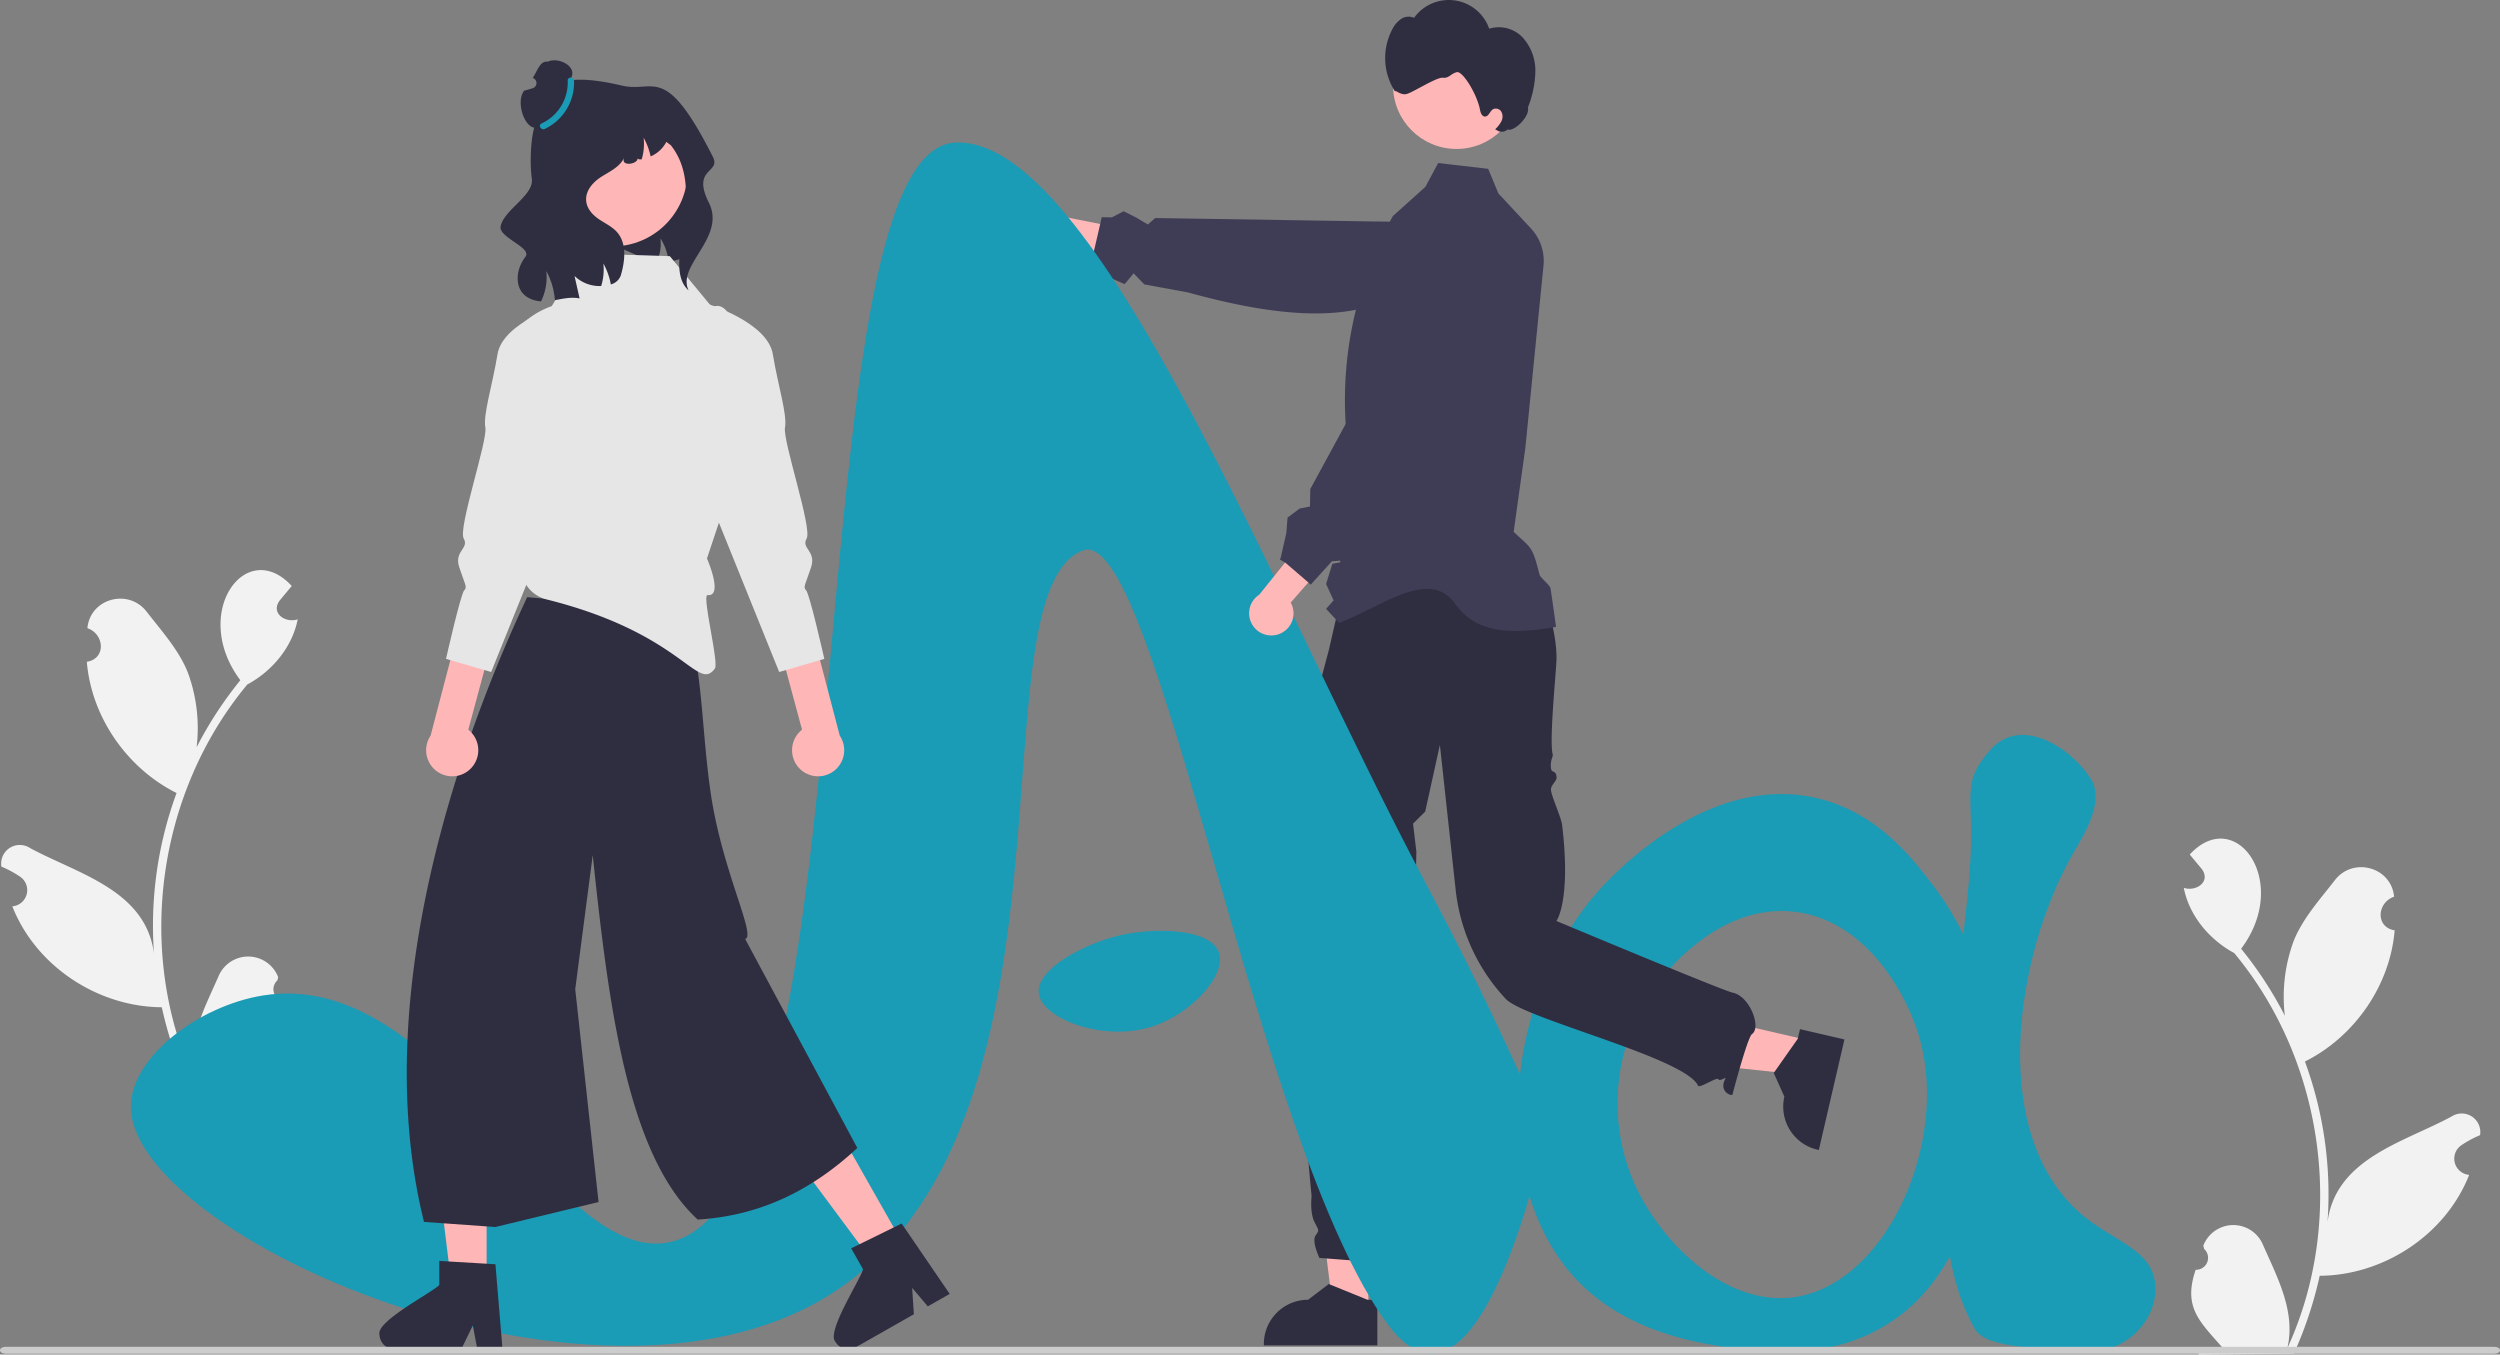 <svg xmlns="http://www.w3.org/2000/svg" data-name="Layer 1" viewBox="0 0 744.807 403.554"><rect x="0" y="0" width="744.807" height="403.554" fill="#808080" stroke="none"/><path fill="#1a9bb6" d="M575.693 263.495c-6.06-7.918-16.558-21.634-34.613-25.758-34.017-7.772-63.246 25.724-66.006 28.978-27.524 32.462-31.786 88.612-4.024 115.913 14.229 13.993 33.565 17.157 41.857 18.514 9.741 1.594 32.402 5.301 51.517-8.05 10.264-7.168 15.187-16.24 18.514-22.538 15.607-29.55 17.631-74.557-7.245-107.059ZM533.44 386.583c-19.942 2.06-38.84-16.653-46.604-34.177a59.499 59.499 0 0 1 8.285-61.102c2.88-3.49 18.194-22.053 39.355-19.678 20.812 2.337 33.205 23.345 37.283 37.284 9.233 31.56-10.16 74.764-38.319 77.673Z"/><path fill="#ffb6b6" d="M407.676 390.653h-10.487l-4.989-40.451h15.478l-.002 40.451z"/><path fill="#2f2e41" d="m407.396 387.228-11.197-4.555-.32-.131-6.183 4.686a13.164 13.164 0 0 0-13.162 13.162v.427h33.813v-13.59Z"/><path fill="#ffb6b6" d="m538.995 309.986-2.366 10.217-40.534-4.262 3.491-15.08 39.409 9.125z"/><path fill="#2f2e41" d="m536.261 306.605-.608 2.61-.062.269-6.943 9.875-.211.294 3.166 7.079a13.155 13.155 0 0 0 9.857 15.786l.412.095 7.63-32.938ZM400.563 173.232l57.829 2.024.403-.586s4.932 11.51 4.932 21.375c0 3.28-2.281 24.734-1.121 28.792.144.505-.848 1.742-.523 4.093.211 1.525 1.376.352 1.644 2.466.192 1.518-1.859 2.355-1.644 4.11.234 1.919 3.056 8.13 3.31 10.264 2.703 22.712-1.697 28.614-1.697 28.614s49.458 20.724 52.517 21.353c5.133 1.056 8.6 10.39 5.754 12.332-1.354.924-5.863 18.143-5.863 18.143-.962.174-3.971-1.336-2.054-4.905.353-.657-1.752 1.015-2.102.228-.372-.836-5.641 2.835-6.068 1.906-3.826-8.339-51.7-19.895-57.268-25.829a56.398 56.398 0 0 1-14.867-31.87l-4.77-43.804-4.376 19.856-3.622 3.578.994 8.344-.172 8.098-9.043 33.707s-1.356 62.948.822 64.947c1.18 1.083 6.186 14.418-3.288 15.62l-17.214-1.328s-2.32-4.887-1.16-6.627 1.09-1.265-.324-4.111-.835-7.67-.835-7.67a568.25 568.25 0 0 1-2.664-68.23c.863-37.408 6.092-80.384 6.092-81.26a5.784 5.784 0 0 0-.482-2.608v-2.361l2.222-8.367Z"/><path fill="#3f3d56" d="M463.572 186.76c-14.601 2.525-24.392 1.563-30.418-7.4-7.86-10.01-22.157 1.81-34.219 6.204l-1.43-1.545-2.433-2.623 2.236-2.532-2.236-4.883 1.866-6.026 2.384-.436-.641-5.188-1.003-3.033 2.943-3.231 2.499-8.065-1.8-16.878a112.433 112.433 0 0 1 13.663-66.772l6.832-6.133 2.836-2.548 3.806-7.104 4.02.47 10.885 1.257.37.888 2.672 6.445 9.707 10.426a14.193 14.193 0 0 1 3.735 11.072l-.28 2.812-.205 2.022-.97 9.734-3.955 39.766-.296 2.113-3.181 22.863c5.17 4.998 5.486 3.908 7.68 12.704.247.978 3.108 3.157 3.29 4.11.254 1.349 1.643 11.51 1.643 11.51Z"/><circle cx="433.926" cy="25.472" r="18.905" fill="#ffb6b6"/><path fill="#2f2e41" d="M453.705 11.24a9.748 9.748 0 0 0-10.033-2.691A12.752 12.752 0 0 0 421.28 5.31a3.965 3.965 0 0 0-3.88.356 8.176 8.176 0 0 0-2.613 3.082 18.35 18.35 0 0 0 1.03 18.817c-.74-1.494 1.34 1.079 3.368.404 1.742-.456 8.895-5.043 10.68-4.811 1.786.232 2.365-1.208 4.111-1.644 1.71-.547 6.077 6.524 6.952 11.202.166.887.569 1.988 1.47 2.009 1.11.025 1.443-1.566 2.38-2.163a1.912 1.912 0 0 1 2.54.778 3.116 3.116 0 0 1-.054 2.853 9.21 9.21 0 0 1-1.824 2.326l.485.266a2.532 2.532 0 0 0 3.214-.218c1.806.815 6.717-3.78 6.065-6.559a30.75 30.75 0 0 0 2.214-10.703 14.69 14.69 0 0 0-3.713-10.066Z"/><path fill="#ffb8b8" d="M307.998 74.945a6.567 6.567 0 0 0 9.998-1.199l40.412 9.67-4.035-11.436-38.652-7.633a6.603 6.603 0 0 0-7.723 10.598Z"/><path fill="#3f3d56" d="m428.732 67.91-3.237-1.689-14.767-.232-.54-.005-.03.002-11.322-.173-54.67-.856-2.198 1.92-3.38-2.008-3.83-1.942-3.516 1.827-3.008-.047-.458 2.017-.004.008-.013.058-2.036 8.802-.004.007.025 2.076 3.537 3.811 1.875 1.438 3.893 1.721 2.696-3.21 3.16 3.284 12.96 2.385c21.664 5.968 41.611 8.841 56.92 3.324l1.924-.09 15.197-.723a10.528 10.528 0 0 0 9.409-6.929l.004-.007a10.427 10.427 0 0 0 .604-4.15 10.272 10.272 0 0 0-.92-3.746 10.592 10.592 0 0 0-4.71-5.007Z"/><path fill="#f2f2f2" d="M654.142 378.295a3.564 3.564 0 0 0 2.524-6.202l-.253-.968a9.575 9.575 0 0 1 17.748-.337c4.318 9.846 9.882 20.028 7.267 30.943 17.594-38.227 11.037-85.508-15.81-117.8-7.374-3.971-13.388-11.093-15.015-19.414 3.642 1.195 8.14-1.8 5.374-5.599-1.197-1.45-2.405-2.889-3.602-4.339 13.65-14.817 30.3 8.108 15.31 28.074a114.265 114.265 0 0 1 13.024 19.95 48.043 48.043 0 0 1 2.656-22.34c2.682-6.65 7.775-12.276 12.252-18.045 5.443-7.028 16.813-3.918 17.638 4.928-5.068 1.72-5.659 9.07.167 10.02-1.367 16.484-11.982 31.72-26.732 39.085a114.71 114.71 0 0 1 6.725 47.885c2.435-19.011 22.771-23.813 36.944-31.494a5.55 5.55 0 0 1 8.516 5.54 32.051 32.051 0 0 0-5.59 3.017 4.844 4.844 0 0 0 2.335 8.82c-7.01 17.84-25.461 29.95-44.528 30.065a117.93 117.93 0 0 1-7.702 23.2l-28.298.27c-.105-.313-.199-.637-.293-.95a32.153 32.153 0 0 0 7.826-.542c-7.009-8.139-12.408-12.274-8.484-23.767Zm-568.992-80a3.564 3.564 0 0 1-2.523-6.202l.253-.968a9.575 9.575 0 0 0-17.748-.337c-4.318 9.846-9.882 20.028-7.267 30.943-17.594-38.227-11.037-85.508 15.81-117.8 7.374-3.971 13.388-11.093 15.015-19.414-3.642 1.195-8.14-1.8-5.374-5.599 1.197-1.45 2.405-2.889 3.602-4.339-13.65-14.817-30.3 8.108-15.31 28.074a114.265 114.265 0 0 0-13.024 19.95 48.043 48.043 0 0 0-2.656-22.34c-2.682-6.65-7.775-12.276-12.252-18.045-5.443-7.028-16.813-3.918-17.638 4.928 5.068 1.72 5.659 9.07-.167 10.02 1.367 16.484 11.982 31.72 26.732 39.085a114.71 114.71 0 0 0-6.725 47.885c-2.435-19.011-22.771-23.813-36.944-31.494a5.55 5.55 0 0 0-8.516 5.54 32.051 32.051 0 0 1 5.59 3.017 4.844 4.844 0 0 1-2.335 8.82c7.01 17.84 25.461 29.95 44.528 30.065a117.93 117.93 0 0 0 7.702 23.2l28.298.27c.105-.313.199-.637.293-.95a32.153 32.153 0 0 1-7.826-.542c7.009-8.139 12.408-12.274 8.484-23.767Z"/><path fill="#1a9bb6" d="M78.264 296.588c53.169-8.604 86.006 79.177 120.299 73.652C261.41 360.116 235.36 45.166 284.49 42.487c41.88-2.283 95.605 136.699 139.975 220.08 23.322 43.827 36 75 36 75s-19.406 94.168-47 57c-39.42-53.097-69.059-239.04-90.921-230.553-33.475 12.994 4.282 172.867-76.107 222.184-70.217 43.077-207.372-18.127-207.454-56.467-.032-14.724 20.146-30.046 39.28-33.143Z"/><path fill="#1a9bb6" d="M333.758 278.63c-10.835 2.479-25.063 10.143-24.292 17.206.828 7.57 18.905 14.585 33.401 10.121 11.893-3.662 22.715-15.462 20.243-22.267-2.552-7.024-18.816-7.471-29.352-5.06Zm284.462-25.408c3.496-5.922 8.498-14.698 4.83-20.918-5.01-8.491-20.542-19.813-30.207-8.77-7.346 8.395-5.696 11.75-5.598 24.782.268 35.575-19.872 111.549 1.178 147.702 3.94 6.768 25.72 5.426 34.348 6.268 9.564.932 19.942-8.366 19.351-19.128-.529-9.638-9.586-12.445-18.636-18.784-32.548-22.8-23.377-80.487-5.267-111.152Z"/><path fill="#2f2e41" d="M206.873 49.457q-.33 3.96-.64 7.92a52.441 52.441 0 0 1-1.29 9.18 5.28 5.28 0 0 1-1.05 2.29c-.94 1.07.8 7.33-.49 7.93a12.747 12.747 0 0 1-4.16 1.17c-.06-.44-.14-.88-.23-1.31l-.03-.14a16.686 16.686 0 0 0-2.23-5.5 12.816 12.816 0 0 1-.65 5.92c-.11.31-.24.62-.38.93-5.67-.84-10.58-4.67-14.45-4.63a140.97 140.97 0 0 1-4.95-24.13c-.25-2.18-.39-4.6.95-6.33 1.19-1.54 3.22-2.1 5.12-2.51a81.11 81.11 0 0 1 18.9-1.81l-10.99-2.56a30.68 30.68 0 0 1 9.18.87c2.95.89 5.74 2.84 6.88 5.71.87 2.19.69 4.65.51 7Z"/><path fill="#ffb6b6" d="M144.977 381.87h-10.579l-5.033-40.805 15.614.001-.002 40.804z"/><path fill="#2f2e41" d="M113.047 397.48a4.5 4.5 0 0 0 4.471 4.48h19.915l.617-1.28 2.817-5.812 1.09 5.813.242 1.278h7.511l-.107-1.287-2.003-24.02-2.62-.16-11.321-.671-2.781-.17v7.172c-2.11 2.244-18.672 10.73-17.831 14.656Z"/><path fill="#ffb6b6" d="m268.914 370.355-9.201 5.221-24.514-33.007 13.58-7.704 20.135 35.49z"/><path fill="#2f2e41" d="M248.845 399.688a4.478 4.478 0 0 0 6.099 1.69l1.046-.59h.01l16.265-9.238-.518-7.86 4.668 5.509 3.442-1.959 3.086-1.753-2.728-3.988-11.598-16.981-2.36 1.162-10.186 4.999-2.486 1.225 3.532 6.233c-.724 3.005-10.936 18.546-8.272 21.55ZM197.476 181.57c12.392.446 10.489 29.803 14.357 55.336 3.451 22.78 13.546 42.02 10.17 42.837l33.413 62.27c-13.065 12.136-28.397 20.184-47.559 21.32-20.794-19.109-26.496-63.08-31.27-108.58l-5.213 39.957 6.95 63.41-30.742 7.435-21.263-1.52c-18.022-72.692 16.074-154.903 30.753-186.138Z"/><path fill="#e6e6e6" d="m210.622 166.382 5.629-16.887 4.02-5.629 1.609-16.082c0-43.423-9.686-36.192-9.686-36.192L199.56 76.32l-14.374-.45-11.358-.355-9.443 15.681a25.279 25.279 0 0 0-16.41 19.06l-2.614 13.58 9.776 29.68-.431-2.206c-4.602 8.496-3.431 9.774.38 16.152l.189 2.304a9.938 9.938 0 0 0 7.532 8.81c40.715 10.147 44.946 27.896 50.18 20.568 1.216-1.703-3.945-22.025-2.185-21.85 4.823.483-.18-10.912-.18-10.912Z"/><path fill="#ffb6b6" d="M238.484 229.23a7.78 7.78 0 0 1 .46-11.838l-10.088-37.439 9.67-5.336 11.656 44.554a7.768 7.768 0 0 1-11.698 10.06Z"/><path fill="#e6e6e6" d="M210.706 90.5s17.953 5.467 19.533 15.012 4.339 17.966 3.625 21.87 8.193 30.038 6.457 33.044 2.933 3.656 1.321 8.584-2.51 5.95-1.488 6.848 5.434 20.439 5.434 20.439l-13.45 3.908-24.774-61.385Z"/><path fill="#ffb6b6" d="M139.98 229.23a7.78 7.78 0 0 0-.46-11.838l10.088-37.439-9.67-5.336-11.656 44.554a7.768 7.768 0 0 0 11.698 10.06Z"/><path fill="#e6e6e6" d="M167.757 90.5s-17.953 5.467-19.533 15.012-4.338 17.966-3.625 21.87-8.193 30.038-6.457 33.044-2.933 3.656-1.321 8.584 2.51 5.95 1.488 6.848-5.434 20.439-5.434 20.439l13.45 3.908L171.1 138.82Z"/><circle cx="182.457" cy="51.034" r="22.38" fill="#ffb6b6"/><path fill="#2f2e41" d="M205.163 86.53c-8.44-7.505 5.95-28.942-5.29-43.248l-1.35-1.01a9.53 9.53 0 0 1-4.68 4.325 20.341 20.341 0 0 0-2.09-5.574 16.265 16.265 0 0 1-.57 6.437c-.63.08-1.08-.011-1.24-.295.2 1.737-5.11 2.6-4-.102a.598.598 0 0 1 .03-.08c-1.37 2.76-4.19 4.042-6.64 5.575-2.45 1.522-4.94 4.065-4.7 7.222.2 2.554 2.15 4.462 4.11 5.733 1.96 1.283 4.16 2.282 5.58 4.27 2.39 3.338 1.83 8.231.62 12.296a4.285 4.285 0 0 1-2.96 2.657 20.468 20.468 0 0 0-2.23-6.245 16.405 16.405 0 0 1-.65 6.722 10.774 10.774 0 0 1-7.94-2.998l1.51 6.7c-2.43-.512-4.88.067-7.35.51a21.884 21.884 0 0 0-.31-2.26 20.31 20.31 0 0 0-2.26-6.403 16.37 16.37 0 0 1-1.17 8.14c-.12.296-.25.591-.39.875-3.8-.272-7.59-2.487-6.87-8.243a11.338 11.338 0 0 1 2.24-5.064c1.96-2.748-8.03-5.688-7.42-9.004.91-4.916 10.02-9.265 9.3-14.226-.64-4.497-.514-14.646 1.96-18.144 3.575-5.054-.39-15.509 25.02-9.572 9.454 2.209 12.73-7.064 26.98 21.253 2.444 4.855-6.44 3.186-1.22 13.593s-9.73 18.655-6.02 26.16Z"/><path fill="#ccc" d="M0 402.28c-.003-.572.738-1.036 1.655-1.037h741.487c.92 0 1.665.464 1.665 1.036s-.745 1.037-1.665 1.037H1.664c-.916.001-1.661-.46-1.664-1.03Z"/><path fill="#ffb8b8" d="M380.953 188.939a6.567 6.567 0 0 0 3.577-9.414l27.313-31.314-12.003-1.731-24.693 30.7a6.603 6.603 0 0 0 5.807 11.759Z"/><path fill="#3f3d56" d="m392.908 171.515 3.88-4.281 3.745-.322.255-.319.978-1.248.375-3.478 2.876-.674 6.41-8.187.979-1.63 26.906-31.437 5.489-9.14.863-1.858 2.687-5.782-.354-14.582a10.481 10.481 0 0 0 .328-8.09 10.646 10.646 0 0 0-.543-1.233l-.152-.284a10.582 10.582 0 0 0-1.405-1.941l-.009-.014a10.256 10.256 0 0 0-3.4-2.453 10.474 10.474 0 0 0-3.174-.88 10.61 10.61 0 0 0-7.186 1.806l-3.302 2.284-2.998 2.088-6.86 12.63-.45.823-.017.02-21.127 38.871-6.369 11.72-.97 1.78-.09 5.208-3.063.58-3.617 2.708-.363 4.61-1.702 7.435-.259.42 1.585.939.153.087.29.255 4.033 3.462 2.446 2.106.08.065.636.6Z"/><path fill="#2f2e41" d="m160.948 37.757.145.057a2.358 2.358 0 0 0 .295.108 8.133 8.133 0 0 0 1.993.458 7.978 7.978 0 0 0 .874.046 8.228 8.228 0 0 0 1.12-.073 7.92 7.92 0 0 0 1.22-.248 5.814 5.814 0 0 0 .56-.181 8.578 8.578 0 0 0 5.309-5.502v-.006a3.713 3.713 0 0 0 .108-.377 8.513 8.513 0 0 0 .282-2.169v-.012a8.513 8.513 0 0 0-1.591-4.979c-.627-.888-1.35-1.037-.945-2.052 1.296-3.24-4.004-5.889-7.132-4.464a3.062 3.062 0 0 0-.34-.014c-2.106-.005-2.888 3.106-4.144 4.857l.037.012a1.616 1.616 0 0 1-.02 3.058q-1.255.409-2.535.722c-2.815 3.325.412 13.051 4.764 10.76Z"/><path fill="#1a9bb6" d="M171.016 24.039a15.254 15.254 0 0 1-8.725 14.377c-1.098.497-2.054-1.13-.948-1.632a13.42 13.42 0 0 0 7.787-12.75c-.063-1.213 1.824-1.205 1.886.005Z"/></svg>